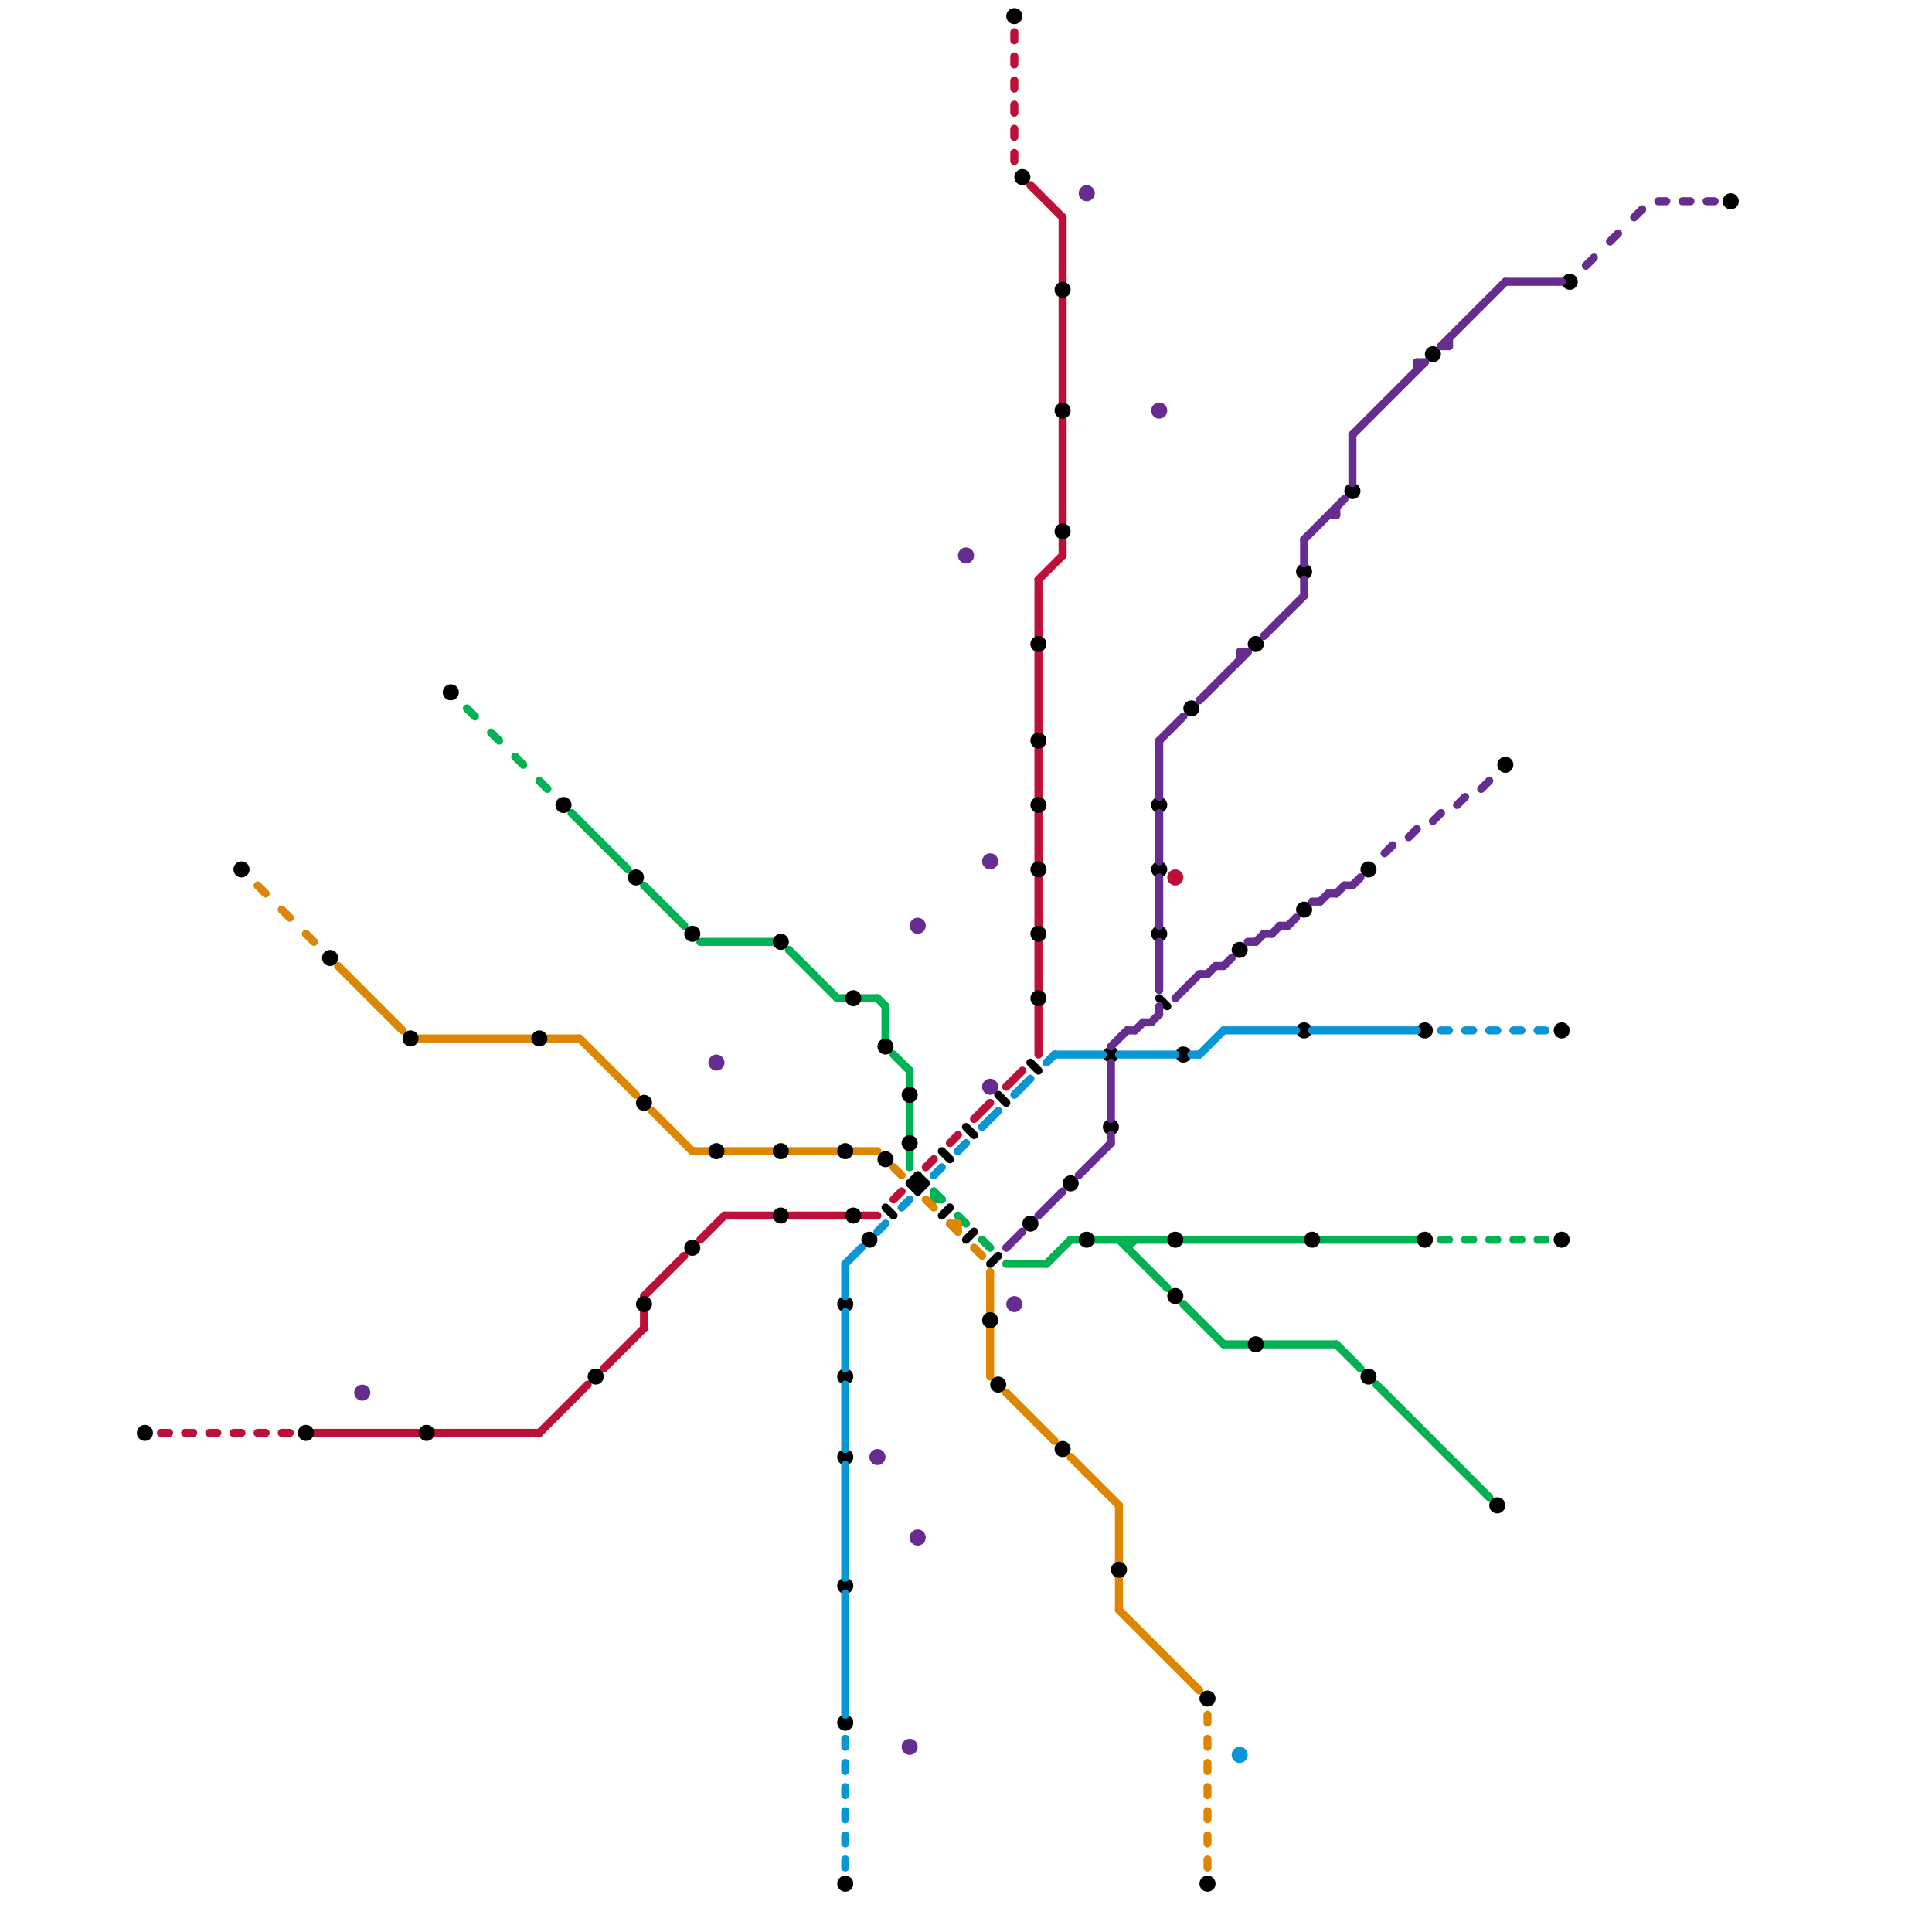 
<svg version="1.1" xmlns="http://www.w3.org/2000/svg" viewBox="0 0 240 240">
<style>line { stroke-width: 1; fill: none; stroke-linecap: round; stroke-linejoin: round; } .c0 { stroke: #00b251 } .c1 { stroke: #df8600 } .c2 { stroke: #bd1038 } .c3 { stroke: #000000 } .c4 { stroke: #0896d7 } .c5 { stroke: #662c90 }</style><line class="c0" x1="104" y1="124" x2="105" y2="124"/><line class="c0" x1="147" y1="154" x2="162" y2="154"/><line class="c0" x1="67" y1="97" x2="68" y2="98"/><line class="c0" x1="80" y1="110" x2="85" y2="115"/><line class="c0" x1="152" y1="167" x2="155" y2="167"/><line class="c0" x1="61" y1="91" x2="62" y2="92"/><line class="c0" x1="116" y1="149" x2="117" y2="149"/><line class="c0" x1="119" y1="151" x2="120" y2="152"/><line class="c0" x1="133" y1="154" x2="134" y2="154"/><line class="c0" x1="171" y1="172" x2="185" y2="186"/><line class="c0" x1="185" y1="154" x2="186" y2="154"/><line class="c0" x1="87" y1="117" x2="96" y2="117"/><line class="c0" x1="136" y1="154" x2="145" y2="154"/><line class="c0" x1="116" y1="148" x2="117" y2="149"/><line class="c0" x1="191" y1="154" x2="192" y2="154"/><line class="c0" x1="139" y1="154" x2="145" y2="160"/><line class="c0" x1="110" y1="125" x2="110" y2="129"/><line class="c0" x1="182" y1="154" x2="183" y2="154"/><line class="c0" x1="111" y1="131" x2="113" y2="133"/><line class="c0" x1="147" y1="162" x2="152" y2="167"/><line class="c0" x1="157" y1="167" x2="166" y2="167"/><line class="c0" x1="140" y1="154" x2="140" y2="155"/><line class="c0" x1="113" y1="137" x2="113" y2="141"/><line class="c0" x1="130" y1="157" x2="133" y2="154"/><line class="c0" x1="58" y1="88" x2="59" y2="89"/><line class="c0" x1="140" y1="155" x2="141" y2="154"/><line class="c0" x1="164" y1="154" x2="176" y2="154"/><line class="c0" x1="71" y1="101" x2="78" y2="108"/><line class="c0" x1="188" y1="154" x2="189" y2="154"/><line class="c0" x1="166" y1="167" x2="169" y2="170"/><line class="c0" x1="98" y1="118" x2="104" y2="124"/><line class="c0" x1="113" y1="143" x2="113" y2="145"/><line class="c0" x1="113" y1="133" x2="113" y2="135"/><line class="c0" x1="109" y1="124" x2="110" y2="125"/><line class="c0" x1="64" y1="94" x2="65" y2="95"/><line class="c0" x1="107" y1="124" x2="109" y2="124"/><line class="c0" x1="179" y1="154" x2="180" y2="154"/><line class="c0" x1="122" y1="154" x2="123" y2="155"/><line class="c0" x1="116" y1="148" x2="116" y2="149"/><line class="c0" x1="125" y1="157" x2="130" y2="157"/><line class="c1" x1="72" y1="129" x2="79" y2="136"/><line class="c1" x1="90" y1="143" x2="96" y2="143"/><line class="c1" x1="111" y1="145" x2="112" y2="146"/><line class="c1" x1="150" y1="213" x2="150" y2="214"/><line class="c1" x1="150" y1="225" x2="150" y2="226"/><line class="c1" x1="139" y1="187" x2="139" y2="194"/><line class="c1" x1="68" y1="129" x2="72" y2="129"/><line class="c1" x1="118" y1="152" x2="119" y2="153"/><line class="c1" x1="150" y1="222" x2="150" y2="223"/><line class="c1" x1="52" y1="129" x2="66" y2="129"/><line class="c1" x1="133" y1="181" x2="139" y2="187"/><line class="c1" x1="121" y1="155" x2="122" y2="156"/><line class="c1" x1="115" y1="149" x2="116" y2="150"/><line class="c1" x1="119" y1="152" x2="119" y2="153"/><line class="c1" x1="98" y1="143" x2="104" y2="143"/><line class="c1" x1="123" y1="158" x2="123" y2="163"/><line class="c1" x1="150" y1="219" x2="150" y2="220"/><line class="c1" x1="150" y1="231" x2="150" y2="232"/><line class="c1" x1="118" y1="152" x2="119" y2="152"/><line class="c1" x1="150" y1="216" x2="150" y2="217"/><line class="c1" x1="106" y1="143" x2="109" y2="143"/><line class="c1" x1="123" y1="165" x2="123" y2="171"/><line class="c1" x1="38" y1="116" x2="39" y2="117"/><line class="c1" x1="42" y1="120" x2="50" y2="128"/><line class="c1" x1="32" y1="110" x2="33" y2="111"/><line class="c1" x1="139" y1="200" x2="149" y2="210"/><line class="c1" x1="86" y1="143" x2="88" y2="143"/><line class="c1" x1="125" y1="173" x2="131" y2="179"/><line class="c1" x1="150" y1="228" x2="150" y2="229"/><line class="c1" x1="35" y1="113" x2="36" y2="114"/><line class="c1" x1="139" y1="196" x2="139" y2="200"/><line class="c1" x1="81" y1="138" x2="86" y2="143"/><line class="c2" x1="126" y1="10" x2="126" y2="11"/><line class="c2" x1="129" y1="101" x2="129" y2="107"/><line class="c2" x1="132" y1="52" x2="132" y2="65"/><line class="c2" x1="126" y1="19" x2="126" y2="20"/><line class="c2" x1="132" y1="27" x2="132" y2="35"/><line class="c2" x1="129" y1="117" x2="129" y2="123"/><line class="c2" x1="23" y1="178" x2="24" y2="178"/><line class="c2" x1="87" y1="154" x2="90" y2="151"/><line class="c2" x1="126" y1="7" x2="126" y2="8"/><line class="c2" x1="107" y1="151" x2="109" y2="151"/><line class="c2" x1="129" y1="109" x2="129" y2="115"/><line class="c2" x1="111" y1="149" x2="112" y2="148"/><line class="c2" x1="128" y1="23" x2="132" y2="27"/><line class="c2" x1="129" y1="93" x2="129" y2="99"/><line class="c2" x1="54" y1="178" x2="67" y2="178"/><line class="c2" x1="121" y1="139" x2="123" y2="137"/><line class="c2" x1="126" y1="4" x2="126" y2="5"/><line class="c2" x1="80" y1="161" x2="85" y2="156"/><line class="c2" x1="118" y1="142" x2="119" y2="141"/><line class="c2" x1="129" y1="72" x2="132" y2="69"/><line class="c2" x1="126" y1="16" x2="126" y2="17"/><line class="c2" x1="90" y1="151" x2="96" y2="151"/><line class="c2" x1="132" y1="37" x2="132" y2="50"/><line class="c2" x1="29" y1="178" x2="30" y2="178"/><line class="c2" x1="129" y1="72" x2="129" y2="79"/><line class="c2" x1="39" y1="178" x2="52" y2="178"/><line class="c2" x1="115" y1="145" x2="116" y2="144"/><line class="c2" x1="26" y1="178" x2="27" y2="178"/><line class="c2" x1="125" y1="135" x2="127" y2="133"/><line class="c2" x1="35" y1="178" x2="36" y2="178"/><line class="c2" x1="20" y1="178" x2="21" y2="178"/><line class="c2" x1="126" y1="13" x2="126" y2="14"/><line class="c2" x1="98" y1="151" x2="105" y2="151"/><line class="c2" x1="32" y1="178" x2="33" y2="178"/><line class="c2" x1="129" y1="125" x2="129" y2="131"/><line class="c2" x1="67" y1="178" x2="73" y2="172"/><line class="c2" x1="80" y1="163" x2="80" y2="165"/><line class="c2" x1="75" y1="170" x2="80" y2="165"/><line class="c2" x1="132" y1="67" x2="132" y2="69"/><line class="c2" x1="129" y1="81" x2="129" y2="91"/><circle cx="146" cy="109" r="1" fill="#bd1038" /><line class="c3" x1="114" y1="148" x2="115" y2="147"/><line class="c3" x1="114" y1="146" x2="114" y2="148"/><line class="c3" x1="113" y1="147" x2="114" y2="146"/><line class="c3" x1="110" y1="150" x2="111" y2="151"/><line class="c3" x1="124" y1="136" x2="125" y2="137"/><line class="c3" x1="144" y1="124" x2="145" y2="125"/><line class="c3" x1="117" y1="151" x2="118" y2="150"/><line class="c3" x1="114" y1="146" x2="115" y2="147"/><line class="c3" x1="113" y1="147" x2="114" y2="148"/><line class="c3" x1="128" y1="132" x2="129" y2="133"/><line class="c3" x1="123" y1="157" x2="124" y2="156"/><line class="c3" x1="120" y1="154" x2="121" y2="153"/><line class="c3" x1="113" y1="147" x2="115" y2="147"/><line class="c3" x1="120" y1="140" x2="121" y2="141"/><line class="c3" x1="117" y1="143" x2="118" y2="144"/><circle cx="132" cy="36" r="1" fill="#000000" /><circle cx="105" cy="171" r="1" fill="#000000" /><circle cx="146" cy="154" r="1" fill="#000000" /><circle cx="110" cy="130" r="1" fill="#000000" /><circle cx="123" cy="164" r="1" fill="#000000" /><circle cx="162" cy="113" r="1" fill="#000000" /><circle cx="41" cy="119" r="1" fill="#000000" /><circle cx="97" cy="151" r="1" fill="#000000" /><circle cx="154" cy="118" r="1" fill="#000000" /><circle cx="51" cy="129" r="1" fill="#000000" /><circle cx="133" cy="147" r="1" fill="#000000" /><circle cx="105" cy="143" r="1" fill="#000000" /><circle cx="138" cy="140" r="1" fill="#000000" /><circle cx="18" cy="178" r="1" fill="#000000" /><circle cx="80" cy="162" r="1" fill="#000000" /><circle cx="108" cy="154" r="1" fill="#000000" /><circle cx="129" cy="100" r="1" fill="#000000" /><circle cx="163" cy="154" r="1" fill="#000000" /><circle cx="144" cy="116" r="1" fill="#000000" /><circle cx="177" cy="128" r="1" fill="#000000" /><circle cx="89" cy="143" r="1" fill="#000000" /><circle cx="178" cy="44" r="1" fill="#000000" /><circle cx="129" cy="124" r="1" fill="#000000" /><circle cx="80" cy="137" r="1" fill="#000000" /><circle cx="170" cy="171" r="1" fill="#000000" /><circle cx="105" cy="197" r="1" fill="#000000" /><circle cx="148" cy="88" r="1" fill="#000000" /><circle cx="194" cy="128" r="1" fill="#000000" /><circle cx="195" cy="35" r="1" fill="#000000" /><circle cx="30" cy="108" r="1" fill="#000000" /><circle cx="129" cy="108" r="1" fill="#000000" /><circle cx="128" cy="152" r="1" fill="#000000" /><circle cx="86" cy="155" r="1" fill="#000000" /><circle cx="177" cy="154" r="1" fill="#000000" /><circle cx="186" cy="187" r="1" fill="#000000" /><circle cx="215" cy="25" r="1" fill="#000000" /><circle cx="135" cy="154" r="1" fill="#000000" /><circle cx="113" cy="136" r="1" fill="#000000" /><circle cx="147" cy="131" r="1" fill="#000000" /><circle cx="105" cy="162" r="1" fill="#000000" /><circle cx="129" cy="92" r="1" fill="#000000" /><circle cx="113" cy="142" r="1" fill="#000000" /><circle cx="124" cy="172" r="1" fill="#000000" /><circle cx="67" cy="129" r="1" fill="#000000" /><circle cx="74" cy="171" r="1" fill="#000000" /><circle cx="132" cy="51" r="1" fill="#000000" /><circle cx="106" cy="151" r="1" fill="#000000" /><circle cx="129" cy="116" r="1" fill="#000000" /><circle cx="156" cy="167" r="1" fill="#000000" /><circle cx="194" cy="154" r="1" fill="#000000" /><circle cx="162" cy="128" r="1" fill="#000000" /><circle cx="138" cy="131" r="1" fill="#000000" /><circle cx="79" cy="109" r="1" fill="#000000" /><circle cx="56" cy="86" r="1" fill="#000000" /><circle cx="170" cy="108" r="1" fill="#000000" /><circle cx="132" cy="66" r="1" fill="#000000" /><circle cx="38" cy="178" r="1" fill="#000000" /><circle cx="97" cy="117" r="1" fill="#000000" /><circle cx="70" cy="100" r="1" fill="#000000" /><circle cx="53" cy="178" r="1" fill="#000000" /><circle cx="105" cy="234" r="1" fill="#000000" /><circle cx="168" cy="61" r="1" fill="#000000" /><circle cx="150" cy="211" r="1" fill="#000000" /><circle cx="110" cy="144" r="1" fill="#000000" /><circle cx="144" cy="100" r="1" fill="#000000" /><circle cx="86" cy="116" r="1" fill="#000000" /><circle cx="156" cy="80" r="1" fill="#000000" /><circle cx="187" cy="95" r="1" fill="#000000" /><circle cx="139" cy="195" r="1" fill="#000000" /><circle cx="105" cy="181" r="1" fill="#000000" /><circle cx="97" cy="143" r="1" fill="#000000" /><circle cx="146" cy="161" r="1" fill="#000000" /><circle cx="126" cy="2" r="1" fill="#000000" /><circle cx="132" cy="180" r="1" fill="#000000" /><circle cx="127" cy="22" r="1" fill="#000000" /><circle cx="162" cy="71" r="1" fill="#000000" /><circle cx="129" cy="80" r="1" fill="#000000" /><circle cx="150" cy="234" r="1" fill="#000000" /><circle cx="106" cy="124" r="1" fill="#000000" /><circle cx="144" cy="108" r="1" fill="#000000" /><circle cx="105" cy="214" r="1" fill="#000000" /><line class="c4" x1="122" y1="140" x2="124" y2="138"/><line class="c4" x1="112" y1="150" x2="113" y2="149"/><line class="c4" x1="149" y1="131" x2="152" y2="128"/><line class="c4" x1="105" y1="163" x2="105" y2="170"/><line class="c4" x1="119" y1="143" x2="120" y2="142"/><line class="c4" x1="130" y1="132" x2="131" y2="131"/><line class="c4" x1="131" y1="131" x2="137" y2="131"/><line class="c4" x1="105" y1="172" x2="105" y2="180"/><line class="c4" x1="182" y1="128" x2="183" y2="128"/><line class="c4" x1="126" y1="136" x2="128" y2="134"/><line class="c4" x1="105" y1="182" x2="105" y2="196"/><line class="c4" x1="185" y1="128" x2="186" y2="128"/><line class="c4" x1="105" y1="216" x2="105" y2="217"/><line class="c4" x1="188" y1="128" x2="189" y2="128"/><line class="c4" x1="139" y1="131" x2="146" y2="131"/><line class="c4" x1="152" y1="128" x2="161" y2="128"/><line class="c4" x1="109" y1="153" x2="110" y2="152"/><line class="c4" x1="105" y1="198" x2="105" y2="213"/><line class="c4" x1="105" y1="157" x2="105" y2="161"/><line class="c4" x1="116" y1="146" x2="117" y2="145"/><line class="c4" x1="179" y1="128" x2="180" y2="128"/><line class="c4" x1="105" y1="219" x2="105" y2="220"/><line class="c4" x1="163" y1="128" x2="176" y2="128"/><line class="c4" x1="105" y1="228" x2="105" y2="229"/><line class="c4" x1="191" y1="128" x2="192" y2="128"/><line class="c4" x1="105" y1="231" x2="105" y2="232"/><line class="c4" x1="105" y1="157" x2="107" y2="155"/><line class="c4" x1="148" y1="131" x2="149" y2="131"/><line class="c4" x1="105" y1="225" x2="105" y2="226"/><line class="c4" x1="105" y1="222" x2="105" y2="223"/><circle cx="154" cy="218" r="1" fill="#0896d7" /><line class="c5" x1="200" y1="30" x2="201" y2="29"/><line class="c5" x1="151" y1="120" x2="152" y2="120"/><line class="c5" x1="166" y1="111" x2="167" y2="110"/><line class="c5" x1="138" y1="141" x2="138" y2="142"/><line class="c5" x1="155" y1="117" x2="156" y2="117"/><line class="c5" x1="129" y1="151" x2="132" y2="148"/><line class="c5" x1="184" y1="98" x2="185" y2="97"/><line class="c5" x1="178" y1="102" x2="179" y2="101"/><line class="c5" x1="149" y1="121" x2="150" y2="121"/><line class="c5" x1="164" y1="112" x2="165" y2="111"/><line class="c5" x1="176" y1="45" x2="176" y2="46"/><line class="c5" x1="197" y1="33" x2="198" y2="32"/><line class="c5" x1="180" y1="42" x2="180" y2="43"/><line class="c5" x1="150" y1="121" x2="151" y2="120"/><line class="c5" x1="172" y1="106" x2="173" y2="105"/><line class="c5" x1="162" y1="67" x2="162" y2="70"/><line class="c5" x1="144" y1="109" x2="144" y2="115"/><line class="c5" x1="157" y1="79" x2="162" y2="74"/><line class="c5" x1="203" y1="27" x2="204" y2="26"/><line class="c5" x1="144" y1="117" x2="144" y2="123"/><line class="c5" x1="179" y1="43" x2="187" y2="35"/><line class="c5" x1="165" y1="111" x2="166" y2="111"/><line class="c5" x1="166" y1="63" x2="166" y2="64"/><line class="c5" x1="167" y1="110" x2="168" y2="110"/><line class="c5" x1="140" y1="128" x2="141" y2="128"/><line class="c5" x1="187" y1="35" x2="194" y2="35"/><line class="c5" x1="134" y1="146" x2="138" y2="142"/><line class="c5" x1="168" y1="54" x2="177" y2="45"/><line class="c5" x1="141" y1="128" x2="142" y2="127"/><line class="c5" x1="160" y1="115" x2="161" y2="114"/><line class="c5" x1="138" y1="130" x2="140" y2="128"/><line class="c5" x1="144" y1="125" x2="144" y2="126"/><line class="c5" x1="157" y1="116" x2="158" y2="116"/><line class="c5" x1="152" y1="120" x2="153" y2="119"/><line class="c5" x1="156" y1="117" x2="157" y2="116"/><line class="c5" x1="162" y1="67" x2="167" y2="62"/><line class="c5" x1="181" y1="100" x2="182" y2="99"/><line class="c5" x1="179" y1="43" x2="180" y2="43"/><line class="c5" x1="168" y1="54" x2="168" y2="60"/><line class="c5" x1="165" y1="64" x2="166" y2="64"/><line class="c5" x1="158" y1="116" x2="159" y2="115"/><line class="c5" x1="142" y1="127" x2="143" y2="127"/><line class="c5" x1="209" y1="25" x2="210" y2="25"/><line class="c5" x1="175" y1="104" x2="176" y2="103"/><line class="c5" x1="138" y1="132" x2="138" y2="139"/><line class="c5" x1="162" y1="72" x2="162" y2="74"/><line class="c5" x1="154" y1="81" x2="154" y2="82"/><line class="c5" x1="159" y1="115" x2="160" y2="115"/><line class="c5" x1="154" y1="81" x2="155" y2="81"/><line class="c5" x1="212" y1="25" x2="213" y2="25"/><line class="c5" x1="146" y1="124" x2="149" y2="121"/><line class="c5" x1="149" y1="87" x2="155" y2="81"/><line class="c5" x1="144" y1="92" x2="147" y2="89"/><line class="c5" x1="168" y1="110" x2="169" y2="109"/><line class="c5" x1="163" y1="112" x2="164" y2="112"/><line class="c5" x1="144" y1="92" x2="144" y2="99"/><line class="c5" x1="125" y1="155" x2="127" y2="153"/><line class="c5" x1="143" y1="127" x2="144" y2="126"/><line class="c5" x1="176" y1="45" x2="177" y2="45"/><line class="c5" x1="206" y1="25" x2="207" y2="25"/><line class="c5" x1="144" y1="101" x2="144" y2="107"/><circle cx="123" cy="107" r="1" fill="#662c90" /><circle cx="114" cy="191" r="1" fill="#662c90" /><circle cx="126" cy="162" r="1" fill="#662c90" /><circle cx="89" cy="132" r="1" fill="#662c90" /><circle cx="120" cy="69" r="1" fill="#662c90" /><circle cx="144" cy="51" r="1" fill="#662c90" /><circle cx="123" cy="135" r="1" fill="#662c90" /><circle cx="113" cy="217" r="1" fill="#662c90" /><circle cx="45" cy="173" r="1" fill="#662c90" /><circle cx="114" cy="115" r="1" fill="#662c90" /><circle cx="109" cy="181" r="1" fill="#662c90" /><circle cx="135" cy="24" r="1" fill="#662c90" />


</svg>

